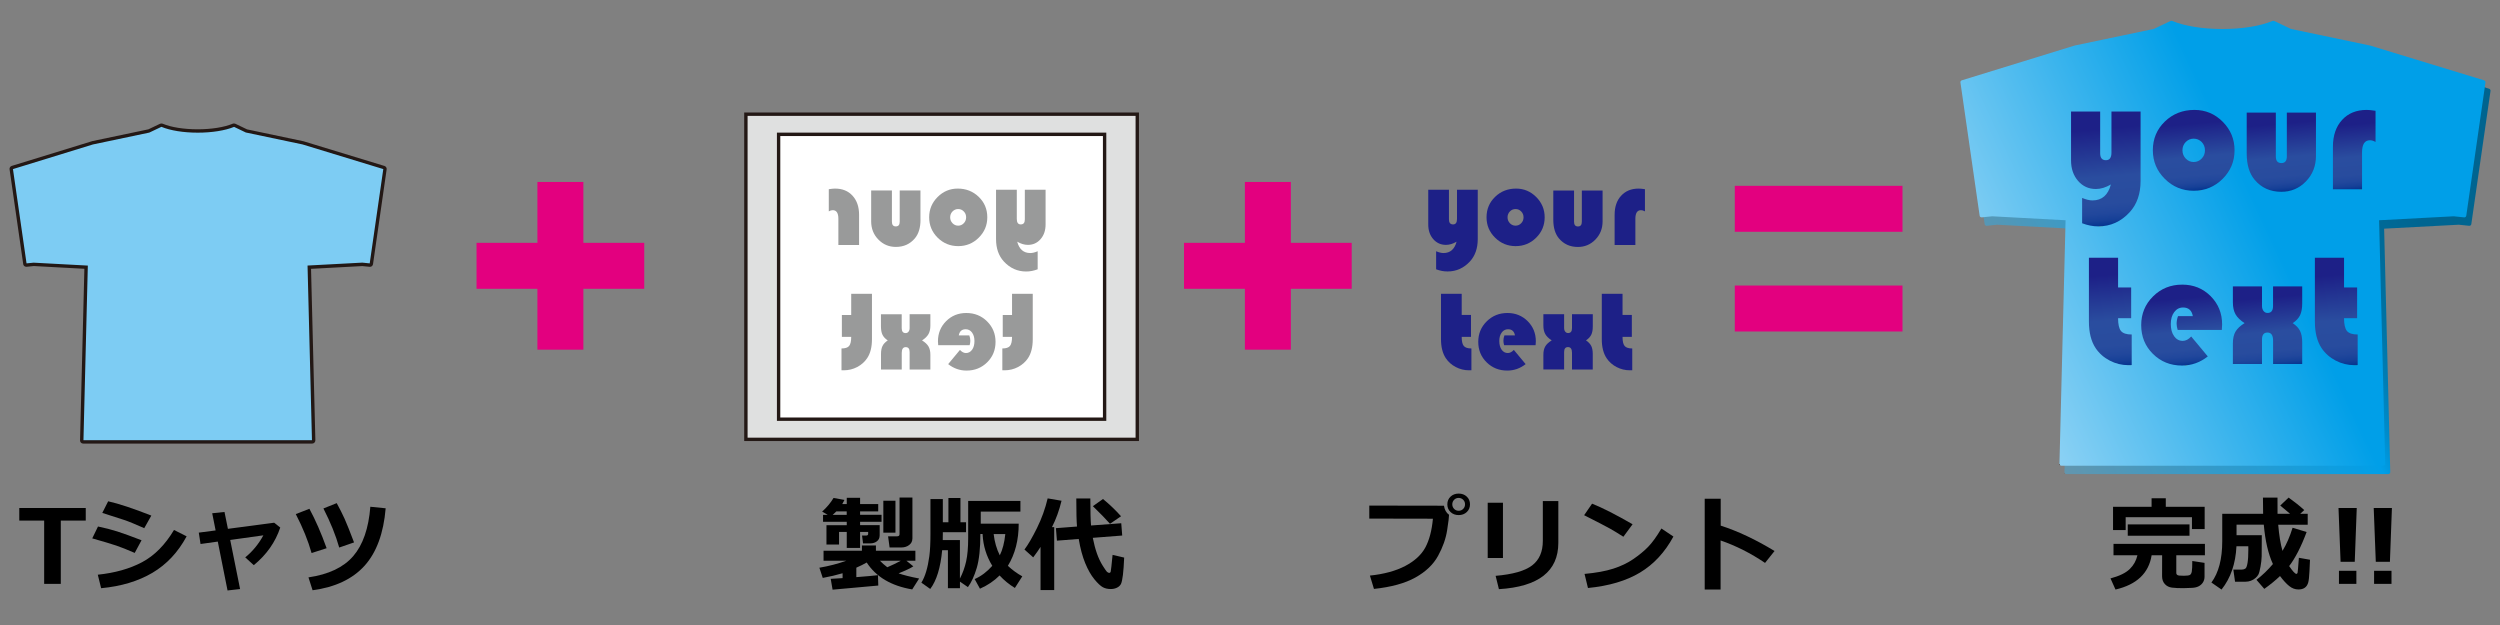 <?xml version="1.0" encoding="utf-8"?>
<!-- Generator: Adobe Illustrator 25.2.0, SVG Export Plug-In . SVG Version: 6.00 Build 0)  -->
<svg version="1.1" id="レイヤー_1" xmlns="http://www.w3.org/2000/svg" xmlns:xlink="http://www.w3.org/1999/xlink" x="0px"
	 y="0px" viewBox="0 0 600 150" style="enable-background:new 0 0 600 150;" xml:space="preserve">
<rect x="0" y="0" width="600" height="150" fill="#808080" stroke="none"/>
<style type="text/css">
	.st0{fill:url(#SVGID_1_);}
	.st1{fill:#7DCCF3;}
	.st2{fill:#231815;}
	.st3{fill:url(#SVGID_2_);}
	.st4{fill:#E3007F;}
	.st5{fill:#DFE0E0;}
	.st6{fill:#FFFFFF;}
	.st7{fill:#999A9A;}
	.st8{fill:#1D2087;}
	.st9{fill:url(#SVGID_3_);}
	.st10{fill:url(#SVGID_4_);}
	.st11{fill:url(#SVGID_5_);}
	.st12{fill:url(#SVGID_6_);}
	.st13{fill:url(#SVGID_7_);}
	.st14{fill:url(#SVGID_8_);}
	.st15{fill:url(#SVGID_9_);}
	.st16{fill:url(#SVGID_10_);}
	.st17{fill:#E50012;}
	.st18{fill:url(#SVGID_11_);}
	.st19{fill:url(#SVGID_12_);}
	.st20{fill:url(#SVGID_13_);}
	.st21{fill:url(#SVGID_14_);}
	.st22{fill:url(#SVGID_15_);}
	.st23{fill:url(#SVGID_16_);}
	.st24{fill:url(#SVGID_17_);}
	.st25{fill:url(#SVGID_18_);}
	.st26{fill:url(#SVGID_19_);}
	.st27{fill:url(#SVGID_20_);}
</style>
<g>
	<linearGradient id="SVGID_1_" gradientUnits="userSpaceOnUse" x1="482.749" y1="86.142" x2="601.89" y2="30.586">
		<stop  offset="0" style="stop-color:#383838"/>
		<stop  offset="0" style="stop-color:#4F4F4F"/>
		<stop  offset="0" style="stop-color:#6296AE"/>
		<stop  offset="0.527" style="stop-color:#009FE8"/>
		<stop  offset="0.531" style="stop-color:#009DE5"/>
		<stop  offset="0.565" style="stop-color:#008BCA"/>
		<stop  offset="0.603" style="stop-color:#007DB4"/>
		<stop  offset="0.648" style="stop-color:#0072A3"/>
		<stop  offset="0.704" style="stop-color:#006A98"/>
		<stop  offset="0.782" style="stop-color:#006591"/>
		<stop  offset="1" style="stop-color:#00648F"/>
	</linearGradient>
	<path class="st0" d="M597.38,21.29l-27.34-8.33c-0.01-0.01-0.03-0.01-0.04-0.01l-18.97-3.98l-3.97-1.89
		c-0.05-0.03-0.1-0.04-0.15-0.04c-0.11-0.04-0.22-0.03-0.32,0.01c-2.93,1.23-7.31,1.93-12.02,1.93c-4.72,0-9.1-0.7-12.02-1.93
		c-0.1-0.04-0.22-0.05-0.32-0.02c-0.05,0.01-0.11,0.02-0.15,0.04l-3.95,1.88l0,0.01l-19.01,3.99c-0.01,0-0.03,0.01-0.04,0.01
		l-27.05,8.34c-0.23,0.07-0.37,0.31-0.32,0.54l4.61,31.98c0.05,0.23,0.27,0.39,0.5,0.37l2.5-0.26l17.62,0.95l-1.47,58.42
		c0,0.13,0.05,0.25,0.13,0.34c0.09,0.09,0.21,0.14,0.34,0.14h77.25h0c0.26,0,0.47-0.21,0.47-0.47c0-0.01,0-0.03,0-0.04l-1.47-58.39
		l17.91-0.95l2.5,0.26c0.24,0.02,0.46-0.13,0.51-0.37l4.61-31.98C597.76,21.6,597.62,21.36,597.38,21.29z"/>
	<g>
		<path class="st1" d="M92.17,40.21L72.7,34.28c-0.01,0-0.02,0-0.03,0l-13.51-2.84l-2.82-1.35c-0.04-0.02-0.07-0.03-0.11-0.03
			c-0.07-0.02-0.15-0.02-0.23,0.01c-2.08,0.88-5.2,1.37-8.56,1.37c-3.36,0-6.48-0.5-8.56-1.37c-0.07-0.03-0.15-0.03-0.23-0.01
			c-0.04,0.01-0.08,0.02-0.11,0.03l-2.81,1.34l-0.01,0l-13.53,2.84c-0.01,0-0.02,0-0.03,0L2.93,40.21
			c-0.16,0.05-0.26,0.22-0.23,0.38l3.28,22.77c0.04,0.17,0.19,0.28,0.36,0.26l1.78-0.18l12.54,0.68l-1.05,41.59
			c0,0.09,0.03,0.18,0.09,0.24c0.06,0.06,0.15,0.1,0.24,0.1h54.99l0,0c0.18,0,0.33-0.15,0.33-0.33c0-0.01,0-0.02,0-0.03l-1.04-41.57
			l12.74-0.68l1.78,0.18c0.17,0.02,0.32-0.1,0.36-0.26L92.4,40.6C92.43,40.43,92.33,40.26,92.17,40.21z"/>
		<path class="st2" d="M74.94,106.46H19.95c-0.2,0-0.39-0.08-0.53-0.22c-0.14-0.15-0.21-0.34-0.21-0.53l1.04-41.2L8.1,63.85
			l-1.72,0.18c-0.43,0.01-0.72-0.24-0.8-0.58L2.3,40.66c-0.07-0.35,0.14-0.72,0.51-0.84l19.37-5.96l13.43-2.82l2.77-1.32
			c0.07-0.04,0.15-0.06,0.24-0.07c-0.01-0.01,0.27-0.03,0.43,0.04c2.03,0.86,5.09,1.34,8.4,1.34c3.3,0,6.37-0.49,8.4-1.34
			c0.14-0.06,0.31-0.07,0.46-0.04c0.07,0.01,0.14,0.03,0.21,0.07l2.78,1.33l13.54,2.85l19.44,5.93c0.36,0.11,0.59,0.49,0.51,0.86
			l-3.27,22.74c-0.08,0.37-0.38,0.61-0.73,0.61l0,0l-1.85-0.18l-12.29,0.66l1.04,41.17C75.68,106.12,75.35,106.46,74.94,106.46z
			 M20.03,105.64h54.84l-1.06-41.91l13.14-0.7l1.78,0.18l3.26-22.63l-19.4-5.92L59,31.8l-2.82-1.35c-2.13,0.88-5.31,1.39-8.72,1.39
			s-6.59-0.51-8.72-1.4l-2.91,1.38L22.3,34.67L3.11,40.58l3.26,22.63l1.71-0.17l13,0.7l-0.01,0.39L20.03,105.64z"/>
	</g>
	<linearGradient id="SVGID_2_" gradientUnits="userSpaceOnUse" x1="481.555" y1="84.134" x2="600.695" y2="28.578">
		<stop  offset="0" style="stop-color:#383838"/>
		<stop  offset="0" style="stop-color:#4F4F4F"/>
		<stop  offset="0" style="stop-color:#8BD1F4"/>
		<stop  offset="0.527" style="stop-color:#009FE8"/>
		<stop  offset="0.594" style="stop-color:#009FE8"/>
		<stop  offset="1" style="stop-color:#009FE8"/>
	</linearGradient>
	<path class="st3" d="M596.19,19.28l-27.34-8.34c-0.01,0-0.03-0.01-0.04-0.01l-18.97-3.98l-3.96-1.89c-0.05-0.03-0.1-0.04-0.16-0.04
		c-0.1-0.03-0.22-0.03-0.32,0.01c-2.93,1.23-7.31,1.93-12.02,1.93c-4.72,0-9.1-0.7-12.02-1.93c-0.1-0.04-0.22-0.05-0.32-0.02
		c-0.05,0-0.11,0.02-0.16,0.05l-3.95,1.88h-0.01l-19,3.99c-0.02,0-0.03,0.01-0.04,0.01l-27.05,8.34c-0.23,0.07-0.37,0.31-0.32,0.54
		l4.61,31.98c0.05,0.24,0.27,0.39,0.5,0.37l2.5-0.26l17.62,0.95l-1.47,58.43c0,0.13,0.05,0.25,0.13,0.34
		c0.09,0.09,0.21,0.14,0.33,0.14h77.25h0c0.26,0,0.47-0.21,0.47-0.47c0-0.02,0-0.03,0-0.04l-1.47-58.4l17.91-0.95l2.5,0.26
		c0.24,0.03,0.45-0.13,0.51-0.37l4.61-31.98C596.56,19.59,596.42,19.36,596.19,19.28z"/>
	<polygon class="st4" points="154.62,58.28 140.01,58.28 140.01,43.67 128.98,43.67 128.98,58.28 114.37,58.28 114.37,69.31 
		128.98,69.31 128.98,83.92 140.01,83.92 140.01,69.31 154.62,69.31 	"/>
	<rect x="416.35" y="44.6" class="st4" width="40.25" height="11.03"/>
	<rect x="416.35" y="68.53" class="st4" width="40.25" height="11.03"/>
	<polygon class="st4" points="324.41,58.28 309.81,58.28 309.81,43.67 298.77,43.67 298.77,58.28 284.16,58.28 284.16,69.31 
		298.77,69.31 298.77,83.92 309.81,83.92 309.81,69.31 324.41,69.31 	"/>
	<g>
		<g>
			<rect x="179.02" y="27.41" class="st5" width="93.93" height="78.04"/>
			<path class="st2" d="M273.35,105.85h-94.74V27h94.74V105.85z M179.42,105.04h93.12V27.81h-93.12V105.04z"/>
		</g>
		<g>
			<rect x="186.86" y="32.24" class="st6" width="78.24" height="68.36"/>
			<path class="st2" d="M265.51,101.01h-79.05V31.83h79.05V101.01z M187.27,100.2h77.43V32.65h-77.43V100.2z"/>
		</g>
		<g>
			<path class="st7" d="M246.28,65.16c-2.1,0-3.89-0.81-5.37-2.42c-1.24-1.36-1.86-3.14-1.86-5.35V45.54h4.98v7.01
				c0,0.87,0.32,1.31,0.95,1.31c0.66,0,0.98-0.4,0.98-1.19v-7.13h4.98v8.34c0,1.42-0.4,2.59-1.2,3.51c-0.8,0.92-1.81,1.38-3.05,1.38
				c-0.84,0-1.69-0.26-2.56-0.77c0.48,1.82,1.53,2.73,3.14,2.73c0.5,0,1.09-0.14,1.77-0.43v4.33
				C248.12,64.98,247.2,65.16,246.28,65.16z"/>
			<path class="st7" d="M234.9,47.25c1.37,1.33,2.05,2.96,2.05,4.9c0,1.91-0.68,3.54-2.05,4.89c-1.36,1.36-3.01,2.03-4.93,2.03
				c-1.93,0-3.57-0.68-4.93-2.02c-1.36-1.35-2.04-2.98-2.04-4.9c0-1.89,0.67-3.51,2.02-4.86c1.34-1.35,2.96-2.03,4.84-2.03
				C231.85,45.26,233.53,45.93,234.9,47.25z M228.6,50.75c-0.37,0.38-0.56,0.86-0.56,1.41c0,0.55,0.19,1.02,0.56,1.41
				c0.38,0.39,0.83,0.59,1.36,0.59c0.52,0,0.97-0.19,1.35-0.59c0.38-0.39,0.56-0.86,0.56-1.41c0-0.56-0.18-1.03-0.56-1.41
				c-0.37-0.39-0.82-0.58-1.36-0.58C229.43,50.17,228.98,50.37,228.6,50.75z"/>
			<path class="st7" d="M220.92,52.73c0,1.91-0.45,3.4-1.35,4.47c-1.15,1.37-2.67,2.06-4.56,2.06c-1.66,0-3.06-0.59-4.21-1.78
				c-1.15-1.18-1.72-2.64-1.72-4.36v-7.4h4.98v7.49c0,0.75,0.31,1.13,0.93,1.13c0.63,0,0.94-0.38,0.94-1.13v-7.49h4.98V52.73z"/>
			<path class="st7" d="M200.42,45.26c1.75,0,3.15,0.57,4.19,1.71c1.04,1.14,1.57,2.67,1.57,4.58v7.25h-4.97v-6.29
				c0-1.38-0.45-2.07-1.36-2.07c-0.29,0-0.6,0.1-0.94,0.29v-5.32C199.53,45.31,200.03,45.26,200.42,45.26z"/>
		</g>
		<g>
			<path class="st7" d="M247.86,70.51v10.9c0,1.89-0.38,3.41-1.14,4.55c-0.6,0.9-1.4,1.6-2.4,2.13c-1,0.52-2.06,0.78-3.19,0.78
				c-0.13,0-0.32,0-0.57-0.01v-5.23c0.89,0,1.5-0.2,1.83-0.6c0.33-0.4,0.5-1.13,0.5-2.18h-2.23V75.6h2.23v-5.08H247.86z"/>
			<path class="st7" d="M225.11,81.92c0-1.92,0.65-3.53,1.96-4.84c1.31-1.31,2.92-1.96,4.85-1.96c1.97,0,3.63,0.67,4.98,2.01
				c1.35,1.34,2.03,2.98,2.03,4.92c0,1.95-0.67,3.59-2.01,4.91c-1.34,1.32-2.99,1.98-4.96,1.98c-1.61,0-3.08-0.52-4.4-1.55
				l2.83-3.41c0.46,0.5,0.94,0.75,1.43,0.75c0.61,0,1.11-0.27,1.49-0.8c0.38-0.53,0.56-1.23,0.56-2.09c0-0.82-0.19-1.5-0.58-2.03
				c-0.39-0.53-0.9-0.79-1.52-0.79c-0.93,0-1.49,0.49-1.66,1.48h2.53c0.16,0.43,0.24,0.86,0.24,1.3c0,0.32-0.06,0.67-0.17,1.05
				h-7.54C225.13,82.42,225.11,82.11,225.11,81.92z"/>
			<path class="st7" d="M216.41,78.76c0,0.79,0.32,1.18,0.95,1.18c0.28,0,0.5-0.11,0.68-0.33c0.18-0.22,0.27-0.51,0.27-0.85v-3.35
				h4.98v2.73c0,0.82-0.15,1.51-0.45,2.04c-0.3,0.53-0.81,1.04-1.55,1.52c0.74,0.45,1.25,0.94,1.55,1.45
				c0.3,0.52,0.45,1.18,0.45,1.99v3.54h-4.98v-4.19c0-0.79-0.31-1.18-0.93-1.18c-0.64,0-0.96,0.46-0.96,1.37v4.01h-4.98v-3.73
				c0-0.79,0.12-1.43,0.36-1.92c0.24-0.49,0.66-0.94,1.26-1.34c-0.59-0.39-1.01-0.84-1.26-1.35c-0.25-0.51-0.37-1.18-0.37-2.02
				v-2.91h4.98V78.76z"/>
			<path class="st7" d="M209.27,70.51v10.9c0,1.89-0.38,3.41-1.15,4.55c-0.6,0.9-1.4,1.6-2.4,2.13c-1,0.52-2.06,0.78-3.19,0.78
				c-0.13,0-0.32,0-0.57-0.01v-5.23c0.89,0,1.5-0.2,1.83-0.6c0.33-0.4,0.5-1.13,0.5-2.18h-2.24V75.6h2.24v-5.08H209.27z"/>
		</g>
	</g>
	<g>
		<path class="st8" d="M344.67,64.63V60.3c0.68,0.29,1.27,0.43,1.77,0.43c1.61,0,2.66-0.91,3.14-2.73
			c-0.87,0.52-1.72,0.77-2.55,0.77c-1.23,0-2.25-0.46-3.05-1.38c-0.8-0.92-1.2-2.09-1.2-3.51v-8.34h4.97v7.13
			c0,0.79,0.33,1.19,0.99,1.19c0.63,0,0.94-0.44,0.94-1.31v-7.01h4.98v11.84c0,2.21-0.62,3.99-1.86,5.35
			c-1.48,1.61-3.27,2.42-5.38,2.42C346.5,65.16,345.59,64.98,344.67,64.63z"/>
		<path class="st8" d="M363.86,45.26c1.88,0,3.49,0.68,4.84,2.03c1.34,1.35,2.02,2.97,2.02,4.86c0,1.92-0.68,3.55-2.04,4.9
			c-1.36,1.35-3.01,2.02-4.93,2.02c-1.92,0-3.57-0.68-4.93-2.03c-1.37-1.35-2.05-2.98-2.05-4.89c0-1.94,0.68-3.58,2.05-4.9
			C360.17,45.93,361.86,45.26,363.86,45.26z M363.73,50.17c-0.53,0-0.98,0.19-1.36,0.58c-0.37,0.38-0.56,0.86-0.56,1.41
			c0,0.55,0.19,1.02,0.56,1.41c0.38,0.39,0.83,0.59,1.35,0.59c0.53,0,0.99-0.19,1.37-0.59c0.38-0.39,0.56-0.86,0.56-1.41
			c0-0.56-0.18-1.03-0.56-1.41C364.72,50.37,364.27,50.17,363.73,50.17z"/>
		<path class="st8" d="M372.79,45.73h4.98v7.49c0,0.75,0.31,1.13,0.94,1.13c0.62,0,0.93-0.38,0.93-1.13v-7.49h4.98v7.4
			c0,1.72-0.57,3.17-1.72,4.36c-1.14,1.18-2.55,1.78-4.2,1.78c-1.89,0-3.41-0.69-4.56-2.06c-0.9-1.08-1.35-2.57-1.35-4.47V45.73z"/>
		<path class="st8" d="M394.79,45.41v5.32c-0.34-0.19-0.66-0.29-0.94-0.29c-0.91,0-1.36,0.69-1.36,2.07v6.29h-4.98v-7.25
			c0-1.92,0.52-3.45,1.57-4.58c1.05-1.14,2.44-1.71,4.19-1.71C393.67,45.26,394.17,45.31,394.79,45.41z"/>
	</g>
	<g>
		<path class="st8" d="M350.81,70.51v5.08h2.23v5.26h-2.23c0,1.06,0.16,1.78,0.5,2.18c0.33,0.4,0.94,0.6,1.83,0.6v5.23
			c-0.26,0.01-0.45,0.01-0.57,0.01c-1.13,0-2.19-0.26-3.18-0.78c-1-0.52-1.8-1.23-2.4-2.13c-0.76-1.15-1.15-2.66-1.15-4.55v-10.9
			H350.81z"/>
		<path class="st8" d="M368.54,82.85h-7.55c-0.11-0.38-0.17-0.73-0.17-1.05c0-0.44,0.08-0.88,0.24-1.3h2.53
			c-0.18-0.99-0.73-1.48-1.66-1.48c-0.62,0-1.13,0.26-1.52,0.79c-0.39,0.53-0.58,1.2-0.58,2.03c0,0.86,0.19,1.56,0.56,2.09
			c0.38,0.53,0.87,0.8,1.49,0.8c0.5,0,0.97-0.25,1.44-0.75l2.83,3.41c-1.32,1.04-2.79,1.55-4.4,1.55c-1.97,0-3.62-0.66-4.96-1.98
			c-1.34-1.32-2.01-2.96-2.01-4.91c0-1.94,0.68-3.59,2.03-4.92c1.35-1.34,3.01-2.01,4.98-2.01c1.93,0,3.54,0.66,4.85,1.96
			c1.31,1.31,1.96,2.92,1.96,4.84C368.59,82.11,368.57,82.42,368.54,82.85z"/>
		<path class="st8" d="M377.29,75.41h4.98v2.91c0,0.84-0.12,1.51-0.37,2.02c-0.25,0.51-0.67,0.96-1.26,1.35
			c0.6,0.41,1.02,0.86,1.26,1.34c0.24,0.49,0.36,1.13,0.36,1.92v3.73h-4.98v-4.01c0-0.91-0.32-1.37-0.96-1.37
			c-0.62,0-0.93,0.39-0.93,1.18v4.19h-4.98v-3.54c0-0.81,0.15-1.48,0.45-1.99c0.3-0.51,0.81-1,1.55-1.45
			c-0.74-0.48-1.25-0.98-1.55-1.52c-0.3-0.53-0.45-1.21-0.45-2.04v-2.73h4.98v3.35c0,0.34,0.09,0.63,0.27,0.85
			c0.18,0.22,0.4,0.33,0.68,0.33c0.63,0,0.94-0.39,0.94-1.18V75.41z"/>
		<path class="st8" d="M389.41,70.51v5.08h2.23v5.26h-2.23c0,1.06,0.16,1.78,0.5,2.18c0.33,0.4,0.94,0.6,1.83,0.6v5.23
			c-0.26,0.01-0.45,0.01-0.57,0.01c-1.13,0-2.19-0.26-3.19-0.78c-1-0.52-1.8-1.23-2.4-2.13c-0.76-1.15-1.15-2.66-1.15-4.55v-10.9
			H389.41z"/>
	</g>
	<g>
		<linearGradient id="SVGID_3_" gradientUnits="userSpaceOnUse" x1="507.26" y1="54.048" x2="504.814" y2="26.095">
			<stop  offset="0" style="stop-color:#383838"/>
			<stop  offset="0" style="stop-color:#4F4F4F"/>
			<stop  offset="0" style="stop-color:#043490"/>
			<stop  offset="1.924854e-03" style="stop-color:#053590"/>
			<stop  offset="0.049" style="stop-color:#164097"/>
			<stop  offset="0.107" style="stop-color:#21479C"/>
			<stop  offset="0.19" style="stop-color:#284C9E"/>
			<stop  offset="0.418" style="stop-color:#2A4D9F"/>
			<stop  offset="0.83" style="stop-color:#1D2087"/>
		</linearGradient>
		<path class="st9" d="M499.71,53.58V47.5c0.95,0.4,1.78,0.6,2.49,0.6c2.27,0,3.74-1.28,4.41-3.83c-1.22,0.72-2.42,1.09-3.59,1.09
			c-1.73,0-3.16-0.65-4.28-1.94c-1.12-1.29-1.69-2.93-1.69-4.92V26.77h6.99v10.02c0,1.11,0.46,1.66,1.38,1.66
			c0.89,0,1.33-0.61,1.33-1.83v-9.85h6.99v16.64c0,3.1-0.87,5.61-2.61,7.51c-2.08,2.27-4.6,3.41-7.56,3.41
			C502.29,54.33,501,54.07,499.71,53.58z"/>
		<linearGradient id="SVGID_4_" gradientUnits="userSpaceOnUse" x1="527.338" y1="45.752" x2="525.647" y2="26.422">
			<stop  offset="0" style="stop-color:#383838"/>
			<stop  offset="0" style="stop-color:#4F4F4F"/>
			<stop  offset="0" style="stop-color:#043490"/>
			<stop  offset="1.924854e-03" style="stop-color:#053590"/>
			<stop  offset="0.049" style="stop-color:#164097"/>
			<stop  offset="0.107" style="stop-color:#21479C"/>
			<stop  offset="0.19" style="stop-color:#284C9E"/>
			<stop  offset="0.418" style="stop-color:#2A4D9F"/>
			<stop  offset="0.83" style="stop-color:#1D2087"/>
		</linearGradient>
		<path class="st10" d="M526.67,26.38c2.64,0,4.91,0.95,6.79,2.85c1.89,1.9,2.83,4.18,2.83,6.83c0,2.69-0.96,4.98-2.87,6.88
			c-1.92,1.89-4.23,2.84-6.93,2.84c-2.7,0-5.02-0.95-6.93-2.85c-1.92-1.9-2.88-4.19-2.88-6.87c0-2.73,0.96-5.03,2.88-6.89
			C521.48,27.31,523.85,26.38,526.67,26.38z M526.48,33.28c-0.75,0-1.38,0.27-1.91,0.81c-0.52,0.54-0.78,1.2-0.78,1.99
			c0,0.77,0.27,1.43,0.79,1.98c0.53,0.55,1.16,0.82,1.9,0.82c0.75,0,1.39-0.27,1.92-0.82c0.53-0.55,0.79-1.21,0.79-1.98
			c0-0.78-0.26-1.45-0.78-1.99C527.88,33.55,527.24,33.28,526.48,33.28z"/>
		<linearGradient id="SVGID_5_" gradientUnits="userSpaceOnUse" x1="548.718" y1="45.974" x2="547.001" y2="26.353">
			<stop  offset="0" style="stop-color:#383838"/>
			<stop  offset="0" style="stop-color:#4F4F4F"/>
			<stop  offset="0" style="stop-color:#043490"/>
			<stop  offset="1.924854e-03" style="stop-color:#053590"/>
			<stop  offset="0.049" style="stop-color:#164097"/>
			<stop  offset="0.107" style="stop-color:#21479C"/>
			<stop  offset="0.19" style="stop-color:#284C9E"/>
			<stop  offset="0.418" style="stop-color:#2A4D9F"/>
			<stop  offset="0.83" style="stop-color:#1D2087"/>
		</linearGradient>
		<path class="st11" d="M539.21,27.03h6.99v10.52c0,1.06,0.44,1.59,1.33,1.59c0.87,0,1.31-0.53,1.31-1.59V27.03h6.99v10.39
			c0,2.42-0.8,4.46-2.41,6.12c-1.61,1.66-3.58,2.49-5.91,2.49c-2.65,0-4.79-0.96-6.41-2.9c-1.26-1.51-1.89-3.6-1.89-6.28V27.03z"/>
		<linearGradient id="SVGID_6_" gradientUnits="userSpaceOnUse" x1="565.848" y1="45.503" x2="564.2" y2="26.671">
			<stop  offset="0" style="stop-color:#383838"/>
			<stop  offset="0" style="stop-color:#4F4F4F"/>
			<stop  offset="0" style="stop-color:#043490"/>
			<stop  offset="1.924854e-03" style="stop-color:#053590"/>
			<stop  offset="0.049" style="stop-color:#164097"/>
			<stop  offset="0.107" style="stop-color:#21479C"/>
			<stop  offset="0.19" style="stop-color:#284C9E"/>
			<stop  offset="0.418" style="stop-color:#2A4D9F"/>
			<stop  offset="0.83" style="stop-color:#1D2087"/>
		</linearGradient>
		<path class="st12" d="M570.13,26.59v7.48c-0.49-0.28-0.93-0.41-1.33-0.41c-1.27,0-1.91,0.97-1.91,2.92v8.84h-6.99V35.22
			c0-2.69,0.74-4.84,2.2-6.44c1.47-1.6,3.44-2.4,5.89-2.4C568.55,26.38,569.26,26.45,570.13,26.59z"/>
	</g>
	<g>
		<linearGradient id="SVGID_7_" gradientUnits="userSpaceOnUse" x1="507.683" y1="87.971" x2="505.368" y2="61.5">
			<stop  offset="0" style="stop-color:#383838"/>
			<stop  offset="0" style="stop-color:#4F4F4F"/>
			<stop  offset="0" style="stop-color:#043490"/>
			<stop  offset="1.924854e-03" style="stop-color:#053590"/>
			<stop  offset="0.049" style="stop-color:#164097"/>
			<stop  offset="0.107" style="stop-color:#21479C"/>
			<stop  offset="0.19" style="stop-color:#284C9E"/>
			<stop  offset="0.418" style="stop-color:#2A4D9F"/>
			<stop  offset="0.83" style="stop-color:#1D2087"/>
		</linearGradient>
		<path class="st13" d="M508.34,61.85v7.14h3.14v7.38h-3.14c0,1.48,0.23,2.5,0.7,3.07c0.47,0.56,1.32,0.84,2.57,0.84v7.34
			c-0.36,0.01-0.63,0.02-0.8,0.02c-1.58,0-3.07-0.37-4.48-1.1c-1.4-0.73-2.53-1.73-3.38-2.99c-1.07-1.6-1.61-3.73-1.61-6.39V61.85
			H508.34z"/>
		<linearGradient id="SVGID_8_" gradientUnits="userSpaceOnUse" x1="524.457" y1="87.713" x2="522.764" y2="68.36">
			<stop  offset="0" style="stop-color:#383838"/>
			<stop  offset="0" style="stop-color:#4F4F4F"/>
			<stop  offset="0" style="stop-color:#043490"/>
			<stop  offset="1.924854e-03" style="stop-color:#053590"/>
			<stop  offset="0.049" style="stop-color:#164097"/>
			<stop  offset="0.107" style="stop-color:#21479C"/>
			<stop  offset="0.19" style="stop-color:#284C9E"/>
			<stop  offset="0.418" style="stop-color:#2A4D9F"/>
			<stop  offset="0.83" style="stop-color:#1D2087"/>
		</linearGradient>
		<path class="st14" d="M533.24,79.18h-10.6c-0.16-0.54-0.25-1.03-0.25-1.48c0-0.62,0.11-1.23,0.34-1.83h3.55
			c-0.25-1.38-1.03-2.07-2.34-2.07c-0.87,0-1.58,0.37-2.13,1.11c-0.55,0.74-0.82,1.69-0.82,2.85c0,1.21,0.27,2.19,0.8,2.93
			c0.53,0.75,1.22,1.12,2.08,1.12c0.7,0,1.37-0.35,2.02-1.05l3.98,4.78c-1.86,1.46-3.92,2.19-6.19,2.19c-2.77,0-5.09-0.93-6.97-2.79
			c-1.88-1.86-2.82-4.15-2.82-6.9c0-2.73,0.95-5.03,2.85-6.91c1.9-1.88,4.23-2.82,7-2.82c2.7,0,4.97,0.92,6.81,2.76
			c1.83,1.84,2.76,4.1,2.76,6.79C533.31,78.15,533.29,78.58,533.24,79.18z"/>
		<linearGradient id="SVGID_9_" gradientUnits="userSpaceOnUse" x1="545.084" y1="88.018" x2="543.34" y2="68.078">
			<stop  offset="0" style="stop-color:#383838"/>
			<stop  offset="0" style="stop-color:#4F4F4F"/>
			<stop  offset="0" style="stop-color:#043490"/>
			<stop  offset="1.924854e-03" style="stop-color:#053590"/>
			<stop  offset="0.049" style="stop-color:#164097"/>
			<stop  offset="0.107" style="stop-color:#21479C"/>
			<stop  offset="0.19" style="stop-color:#284C9E"/>
			<stop  offset="0.418" style="stop-color:#2A4D9F"/>
			<stop  offset="0.83" style="stop-color:#1D2087"/>
		</linearGradient>
		<path class="st15" d="M545.54,68.73h6.99v4.09c0,1.17-0.17,2.12-0.51,2.83c-0.34,0.71-0.93,1.35-1.77,1.9
			c0.84,0.57,1.44,1.2,1.77,1.89c0.34,0.68,0.51,1.58,0.51,2.69v5.23h-6.99v-5.63c0-1.28-0.45-1.92-1.35-1.92
			c-0.87,0-1.31,0.55-1.31,1.66v5.89h-6.99v-4.97c0-1.14,0.21-2.08,0.63-2.8c0.42-0.72,1.14-1.4,2.18-2.04
			c-1.03-0.67-1.76-1.38-2.18-2.13c-0.42-0.75-0.63-1.7-0.63-2.86v-3.83h6.99v4.71c0,0.49,0.13,0.89,0.37,1.2
			c0.25,0.31,0.57,0.47,0.95,0.47c0.89,0,1.33-0.56,1.33-1.66V68.73z"/>
		<linearGradient id="SVGID_10_" gradientUnits="userSpaceOnUse" x1="561.91" y1="87.971" x2="559.594" y2="61.5">
			<stop  offset="0" style="stop-color:#383838"/>
			<stop  offset="0" style="stop-color:#4F4F4F"/>
			<stop  offset="0" style="stop-color:#043490"/>
			<stop  offset="1.924854e-03" style="stop-color:#053590"/>
			<stop  offset="0.049" style="stop-color:#164097"/>
			<stop  offset="0.107" style="stop-color:#21479C"/>
			<stop  offset="0.19" style="stop-color:#284C9E"/>
			<stop  offset="0.418" style="stop-color:#2A4D9F"/>
			<stop  offset="0.83" style="stop-color:#1D2087"/>
		</linearGradient>
		<path class="st16" d="M562.57,61.85v7.14h3.14v7.38h-3.14c0,1.48,0.23,2.5,0.7,3.07c0.47,0.56,1.32,0.84,2.57,0.84v7.34
			c-0.36,0.01-0.63,0.02-0.8,0.02c-1.58,0-3.08-0.37-4.48-1.1c-1.4-0.73-2.53-1.73-3.38-2.99c-1.07-1.6-1.61-3.73-1.61-6.39V61.85
			H562.57z"/>
	</g>
	<g>
		<path d="M20.57,124.94h-5.98v15.19h-3.99v-15.19H4.63v-3.02h15.95V124.94z"/>
		<path d="M33.97,129.66l-1.64,3.04c-1.79-0.78-3.26-1.37-4.42-1.76s-3.08-0.97-5.77-1.73l1.38-2.85c1.68,0.35,3.22,0.74,4.6,1.18
			C29.5,127.98,31.45,128.69,33.97,129.66z M44.79,128.72c-2.05,3.81-4.78,6.72-8.2,8.75c-3.42,2.02-7.52,3.25-12.32,3.7l-0.8-3.24
			c4.12-0.43,7.67-1.43,10.64-3.01c2.97-1.58,5.52-4.16,7.65-7.73L44.79,128.72z M36.32,123.74l-1.7,3.02
			c-0.88-0.39-1.78-0.79-2.72-1.17c-0.93-0.39-1.7-0.67-2.28-0.86l-5.07-1.63l1.41-2.79C28.52,120.88,31.97,122.03,36.32,123.74z"/>
		<path d="M57.62,141.37l-3.01,0.34l-2.34-11.73l-4.14,0.58l-0.42-2.73l4.04-0.53l-0.82-4.12l2.95-0.31l0.82,4.05l11.1-1.47
			l1.46,1.16c-1.16,3.5-3.28,6.51-6.35,9.03l-2.05-1.87c1.77-1.44,3.22-3.21,4.35-5.29l-7.96,1.11L57.62,141.37z"/>
		<path d="M78.39,131.57l-3.61,1.16c-0.83-2.94-2.09-6.06-3.79-9.35l3.27-1.27C75.71,124.79,77.09,127.94,78.39,131.57z
			 M92.56,121.99c-0.5,5.99-2.19,10.59-5.06,13.78c-2.88,3.19-7.04,5.16-12.48,5.89l-0.99-3.09c4.85-0.71,8.43-2.41,10.75-5.11
			c2.32-2.7,3.69-6.65,4.1-11.84L92.56,121.99z M84.97,130.18l-3.56,1.23c-0.81-2.88-2.07-6.01-3.79-9.38l3.19-1.28
			c0.71,1.29,1.34,2.54,1.89,3.75C83.24,125.71,84,127.61,84.97,130.18z"/>
	</g>
	<g>
		<path d="M210.79,140.53l-10.97,0.99l-0.45-2.6c0.76-0.04,1.71-0.1,2.85-0.17v-1.17c-1.45,0.43-3.04,0.8-4.76,1.12l-0.81-2.45
			c2.25-0.38,4.41-0.94,6.48-1.68h-5.48v-2.4h9.21v-1.26h3.36v1.26h9.47v2.4h-2.16l1.67,1.35c-0.68,0.45-1.86,1.01-3.54,1.68
			c1.12,0.4,2.76,0.82,4.93,1.24l-1.66,2.62c-5.04-0.85-8.68-3.01-10.92-6.46c-0.73,0.42-1.55,0.83-2.49,1.24v2.27
			c2.52-0.19,4.25-0.35,5.19-0.47L210.79,140.53z M211.11,128.55c0,0.56-0.21,1.02-0.64,1.35c-0.43,0.34-0.96,0.51-1.59,0.51h-1.75
			l-0.24-1.88h0.95c0.35,0,0.52-0.13,0.52-0.4v-0.47h-1.94v3.84h-3.2v-3.84h-1.85v3.02h-3.02v-4.63h4.87v-0.81h-5.69v-1.67h1.12
			l-1.34-0.79c1.14-1.02,2.05-2.11,2.74-3.27l2.62,0.47c-0.2,0.4-0.38,0.73-0.53,0.99h1.08v-1.49h3.2v1.49h4.35v1.76h-4.35v0.83
			h5.15v1.67h-5.15v0.81h4.7V128.55z M200.72,122.74c-0.31,0.31-0.6,0.58-0.88,0.83h3.37v-0.83H200.72z M216.21,134.57h-5.04
			c0.51,0.53,1.1,1.05,1.78,1.57C214.11,135.65,215.2,135.12,216.21,134.57z M214.91,127.84H212v-7.67h2.91V127.84z M218.97,129.29
			c0,0.61-0.26,1.12-0.77,1.51c-0.51,0.39-1.13,0.59-1.85,0.59h-2.85l-0.36-2.67h2.13c0.41,0,0.62-0.17,0.62-0.5v-8.81h3.09V129.29z
			"/>
		<path d="M226.27,128.46c0,0.46,0,0.85-0.01,1.16h4.12v9.24c0.68-1.31,1.18-2.7,1.5-4.16c0.32-1.46,0.48-3.3,0.48-5.5v-8.98h12.54
			v2.57h-9.52v2.89h9.11c0,3.93-0.87,7.3-2.6,10.12c1.07,1,2.22,1.84,3.46,2.52l-1.78,2.79c-1.35-0.82-2.58-1.82-3.67-3
			c-1.29,1.3-2.86,2.36-4.71,3.18l-1.27-2.31c1.54-0.68,2.95-1.74,4.23-3.18c-1.41-2.31-2.18-4.8-2.32-7.48l-0.01-0.16h-0.53
			c0,3.46-0.29,6.16-0.86,8.11c-0.58,1.95-1.29,3.5-2.13,4.64l-1.91-1.32v1.58h-2.89v-9.12h-1.38c-0.39,4.19-1.34,7.29-2.86,9.3
			l-2.13-1.51c0.45-0.72,0.84-1.62,1.16-2.7c0.32-1.08,0.57-2.29,0.75-3.64c0.18-1.35,0.27-3.15,0.27-5.39v-8.34h2.97v5.57h1.34
			v-5.82h2.89v5.82h1.34v2.39h-5.57V128.46z M239.95,133.28c0.67-1.34,1.11-3.04,1.32-5.1h-2.79
			C238.7,130.07,239.19,131.77,239.95,133.28z"/>
		<path d="M253.02,141.61h-3.29v-10.35c-0.45,0.72-1.04,1.55-1.76,2.51l-2.1-1.88c0.86-1.14,1.86-2.85,3-5.15
			c1.14-2.3,1.99-4.68,2.57-7.13l3.33,0.57c-0.56,2.32-1.33,4.43-2.3,6.33h0.54V141.61z M269.8,133.82c-0.07,1.71-0.17,3.1-0.3,4.17
			c-0.13,1.07-0.29,1.79-0.47,2.16c-0.19,0.37-0.5,0.67-0.95,0.89c-0.45,0.22-0.94,0.33-1.49,0.33c-0.73,0-1.36-0.14-1.9-0.43
			c-0.54-0.29-1.22-0.92-2.03-1.9c-0.81-0.98-1.55-2.28-2.21-3.88c-0.66-1.61-1.18-3.54-1.56-5.81l-5.23,0.41l-0.24-3l5.06-0.39
			c-0.11-1.21-0.17-3.45-0.17-6.73h3.37c0,3.13,0.06,5.29,0.17,6.48l7.25-0.54l0.23,2.95l-7.06,0.55c0.27,1.39,0.6,2.64,0.99,3.75
			s0.86,2.09,1.4,2.95c0.54,0.86,0.89,1.36,1.07,1.5s0.33,0.21,0.47,0.21c0.19,0.01,0.31-0.1,0.37-0.31
			c0.06-0.21,0.21-1.55,0.45-4.01L269.8,133.82z M269.05,123.9l-2.65,1.81c-0.93-1.06-2.3-2.47-4.11-4.23l2.43-1.72
			C266.23,120.99,267.67,122.37,269.05,123.9z"/>
	</g>
	<g>
		<path d="M347.77,123.55v0.02c0,0.47-0.15,1.7-0.46,3.7c-0.31,2-1.03,4.05-2.17,6.13s-2.96,3.82-5.46,5.21s-5.81,2.29-9.93,2.73
			l-0.97-3.2c3.38-0.35,6.21-1.12,8.48-2.31c2.27-1.2,3.88-2.68,4.83-4.45c0.95-1.77,1.55-4.07,1.81-6.89l-15.27-0.03v-3.12
			l17.92,0.03C346.7,122.34,347.1,123.07,347.77,123.55z M352.8,121.04c0,0.75-0.26,1.37-0.77,1.85c-0.52,0.49-1.16,0.73-1.95,0.73
			s-1.43-0.24-1.95-0.73s-0.77-1.11-0.77-1.85s0.26-1.37,0.77-1.85s1.16-0.73,1.95-0.73s1.43,0.24,1.95,0.73
			C352.54,119.67,352.8,120.29,352.8,121.04z M351.17,119.95c-0.29-0.3-0.66-0.45-1.09-0.45c-0.44,0-0.8,0.15-1.09,0.45
			c-0.29,0.3-0.44,0.66-0.44,1.09s0.15,0.79,0.44,1.09c0.29,0.3,0.66,0.45,1.09,0.45c0.43,0,0.8-0.15,1.09-0.45
			c0.29-0.3,0.44-0.66,0.44-1.09S351.47,120.25,351.17,119.95z"/>
		<path d="M360.71,133.92h-3.66v-13.27h3.66V133.92z M374,130.28c0,6.83-4.75,10.54-14.26,11.12l-0.79-3.2
			c4.12-0.35,7.04-1.18,8.76-2.5c1.72-1.32,2.57-3.28,2.57-5.88v-9.57H374V130.28z"/>
		<path d="M391.82,125.82l-2.21,3c-1.19-0.76-2.25-1.41-3.17-1.93c-0.92-0.52-3.01-1.6-6.25-3.24l1.91-2.77
			C384.63,121.89,387.87,123.54,391.82,125.82z M401.62,128.77c-2.05,3.78-4.72,6.66-8.01,8.64c-3.29,1.98-7.46,3.22-12.5,3.71
			l-0.82-3.38c2.75-0.25,5.05-0.67,6.89-1.26c1.84-0.59,3.45-1.36,4.83-2.31c1.38-0.95,2.56-1.92,3.53-2.91
			c0.97-0.99,2.04-2.46,3.2-4.42L401.62,128.77z"/>
		<path d="M425.89,132.24l-2.28,2.86c-3.43-2.33-6.99-4.12-10.67-5.39v11.78h-3.81V119.7h3.84v6.45
			C417.05,127.46,421.36,129.49,425.89,132.24z"/>
	</g>
	<g>
		<path d="M516.39,133.28c-0.69,4.29-3.58,7.03-8.67,8.21l-1.2-2.67c2.12-0.57,3.65-1.31,4.6-2.23s1.57-2.02,1.86-3.32h-5.74v-2.74
			h21.94v2.74h-6.87v4.25c0,0.16,0.05,0.3,0.16,0.41c0.11,0.11,0.29,0.18,0.54,0.21c0.26,0.02,0.63,0.04,1.11,0.04
			c0.71,0,1.18-0.06,1.43-0.18c0.24-0.12,0.4-0.4,0.48-0.84c0.08-0.44,0.12-1.28,0.12-2.52l2.94,0.45v3.31
			c0,0.52-0.13,0.98-0.39,1.39s-0.62,0.72-1.06,0.94c-0.45,0.22-1,0.34-1.66,0.36l-1.98,0.07c-1.12,0-2.03-0.04-2.73-0.13
			c-0.7-0.09-1.27-0.37-1.71-0.86c-0.44-0.48-0.66-1.11-0.66-1.87l0.01-5.03H516.39z M529.11,126.97h-3.04v-2.85h-15.91v3.09h-3.03
			v-5.58h9.25v-2.05h3.41v2.05h9.33V126.97z M525.48,128.58h-14.82v-2.72h14.82V128.58z"/>
		<path d="M542.83,128.46c0,2.59-0.01,4.27-0.03,5.03c-0.02,0.76-0.11,1.6-0.28,2.52s-0.33,1.54-0.5,1.86
			c-0.17,0.32-0.41,0.62-0.73,0.88s-0.68,0.48-1.08,0.63c-0.4,0.15-0.82,0.23-1.25,0.23h-2.55L536,136.7h2.03
			c0.31,0,0.59-0.07,0.83-0.22c0.24-0.14,0.42-0.6,0.55-1.38s0.19-1.84,0.19-3.2c0-0.26,0-0.52-0.01-0.8h-2.84
			c-0.2,4.18-1.39,7.64-3.58,10.39l-2.43-1.68c1.73-2.34,2.6-5.65,2.6-9.92v-6.58h9.81c-0.02-0.73-0.04-2.03-0.04-3.89h3.49
			l0.01,3.89h3.01c-0.54-0.44-1.33-1.1-2.36-1.98l2.01-1.91c1.46,1.04,2.71,2.04,3.75,3l-0.97,0.89h1.8v2.62h-7.08
			c0.22,2.57,0.56,4.66,1.03,6.28c0.96-1.57,1.76-3.42,2.42-5.55l3.37,1.02c-1.32,3.54-2.72,6.26-4.19,8.18
			c0.85,1.25,1.43,1.87,1.73,1.87c0.14,0,0.24-0.09,0.29-0.28c0.05-0.19,0.15-1.38,0.31-3.58l2.67,0.47l-0.13,2.79
			c-0.06,1.31-0.16,2.23-0.32,2.75s-0.43,0.92-0.82,1.19s-0.89,0.4-1.51,0.4c-0.8,0-1.53-0.27-2.21-0.82
			c-0.67-0.54-1.41-1.34-2.21-2.4c-1.09,1.05-2.35,2.07-3.77,3.08l-1.88-2.17c1.42-1.09,2.74-2.36,3.95-3.79
			c-1.12-2.42-1.85-5.57-2.19-9.45h-6.54v2.53H542.83z"/>
		<path d="M565.62,121.92l-0.48,12.92h-3.4l-0.5-12.92H565.62z M565.53,140.13h-4.18v-3.14h4.18V140.13z M574.06,121.92l-0.48,12.92
			h-3.39l-0.5-12.92H574.06z M573.96,140.13h-4.18v-3.14h4.18V140.13z"/>
	</g>
</g>
</svg>
